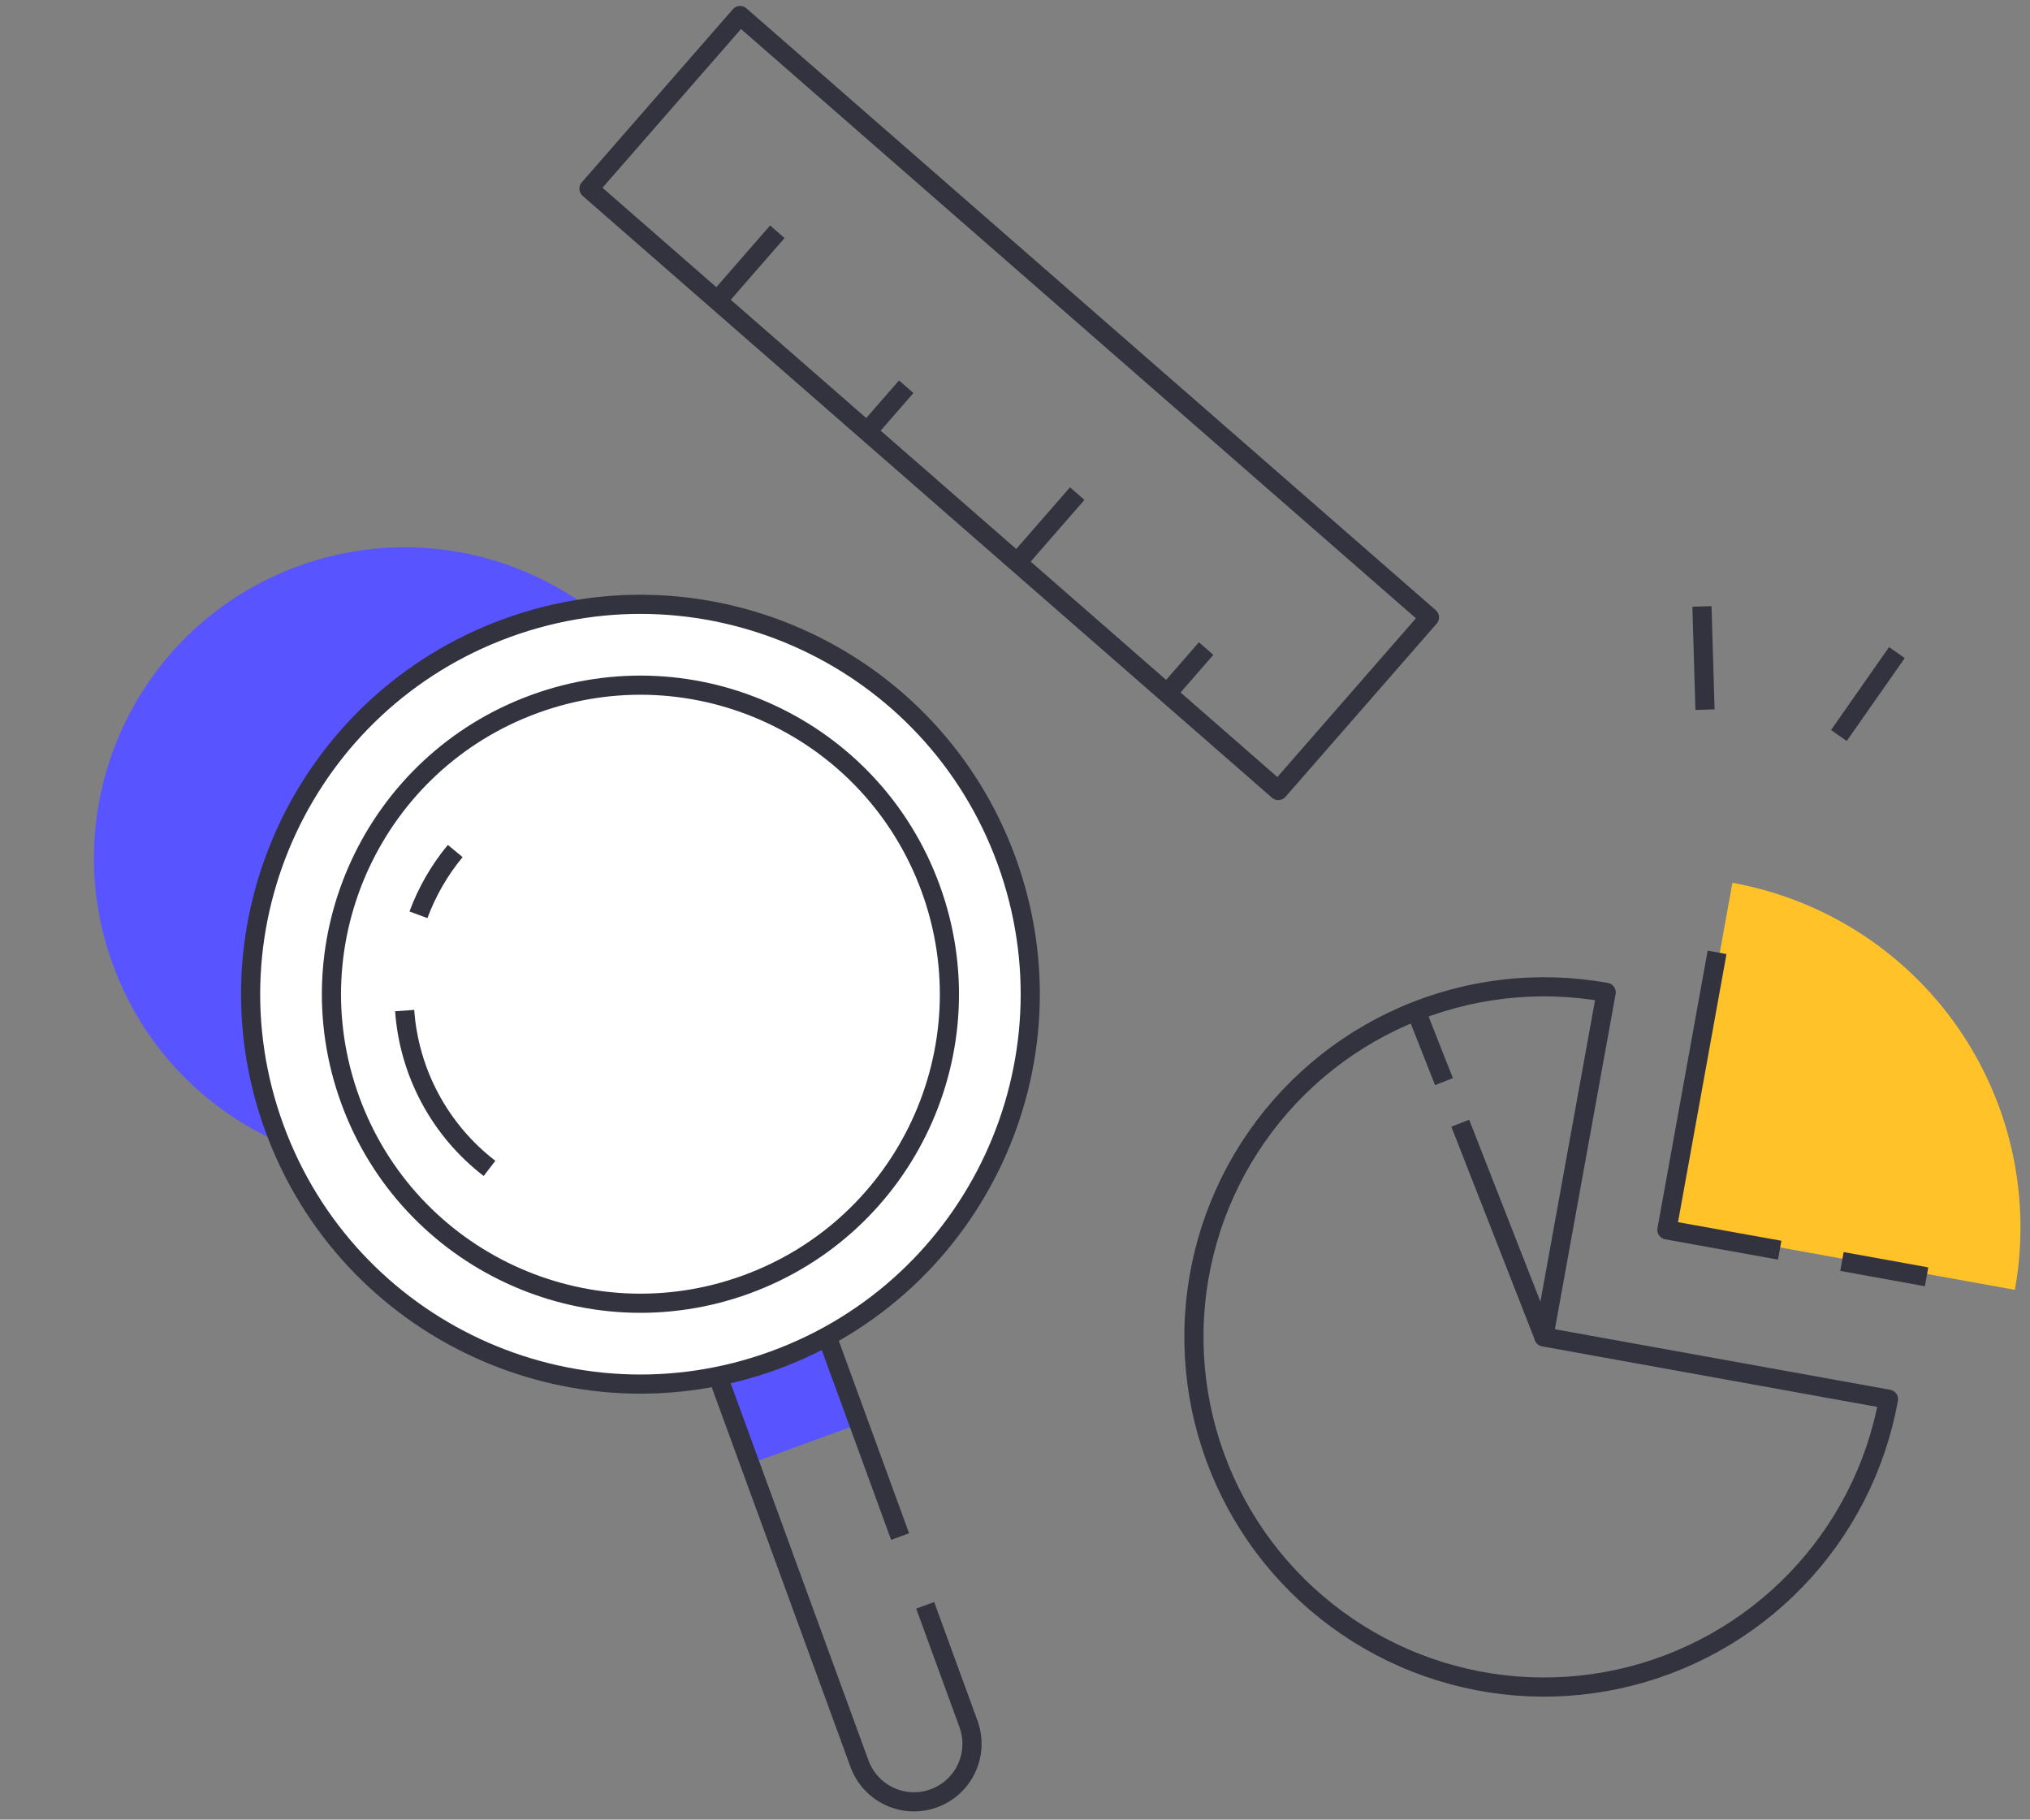 <?xml version="1.0" encoding="utf-8"?>
<svg width="106" height="95" viewBox="0 0 106 95" fill="none" xmlns="http://www.w3.org/2000/svg">
<rect x="0" y="0" width="106" height="95" fill="#808080" stroke="none"/>
<path d="M26.691 60.034C35.106 56.963 39.438 47.651 36.367 39.236C33.295 30.821 23.984 26.489 15.569 29.56C7.154 32.631 2.821 41.943 5.893 50.358C8.964 58.773 18.275 63.105 26.691 60.034Z" fill="#5854FF"/>
<path d="M83.87 51.809C80.312 51.167 76.644 51.594 73.329 53.036C70.013 54.479 67.2 56.872 65.245 59.913C63.29 62.954 62.281 66.506 62.344 70.121C62.408 73.736 63.542 77.25 65.603 80.221C67.665 83.191 70.56 85.483 73.924 86.808C77.288 88.132 80.969 88.429 84.502 87.662C88.035 86.894 91.261 85.096 93.772 82.495C96.284 79.894 97.967 76.607 98.61 73.049L80.61 69.799L83.87 51.809Z" stroke="#33333F" stroke-linejoin="round"/>
<path d="M105.21 67.34L87.21 64.09L90.46 46.09C92.825 46.515 95.082 47.403 97.103 48.701C99.124 50 100.87 51.684 102.24 53.657C103.61 55.631 104.577 57.855 105.087 60.203C105.596 62.551 105.638 64.976 105.21 67.34Z" fill="#FFC329"/>
<path d="M80.62 69.8L76.25 58.64" stroke="#33333F" stroke-linejoin="round"/>
<path d="M75.4 56.47L74.03 53" stroke="#33333F" stroke-linejoin="round"/>
<path d="M37.45 15.7L40.59 12.1" stroke="#33333F" stroke-linejoin="round"/>
<path d="M45.28 22.53L47.32 20.19" stroke="#33333F" stroke-linejoin="round"/>
<path d="M53.11 29.369L56.25 25.77" stroke="#33333F" stroke-linejoin="round"/>
<path d="M60.94 36.2L62.98 33.86" stroke="#33333F" stroke-linejoin="round"/>
<path d="M38.645 0.81L30.754 9.85L66.748 41.272L74.64 32.232L38.645 0.81Z" stroke="#33333F" stroke-linejoin="round"/>
<path d="M43.254 69.996L37.571 72.07L39.158 76.42L44.842 74.346L43.254 69.996Z" fill="#5854FF"/>
<path d="M40.418 71.022C50.976 67.169 56.411 55.486 52.558 44.929C48.705 34.371 37.022 28.936 26.464 32.789C15.906 36.642 10.471 48.324 14.325 58.882C18.178 69.44 29.86 74.875 40.418 71.022Z" fill="white" stroke="#33333F" stroke-linejoin="round"/>
<path d="M38.971 67.058C47.34 64.004 51.648 54.744 48.594 46.376C45.539 38.007 36.28 33.699 27.911 36.753C19.543 39.807 15.235 49.067 18.289 57.436C21.343 65.804 30.603 70.112 38.971 67.058Z" stroke="#33333F" stroke-linejoin="round"/>
<path d="M21.85 47.76C22.298 46.549 22.947 45.424 23.77 44.43" stroke="#33333F" stroke-linejoin="round"/>
<path d="M25.56 61C24.282 60.016 23.227 58.774 22.463 57.354C21.7 55.934 21.245 54.368 21.13 52.76" stroke="#33333F" stroke-linejoin="round"/>
<path d="M48.31 83.81L50.57 90C50.846 90.755 50.811 91.588 50.472 92.316C50.134 93.045 49.52 93.609 48.765 93.885C48.011 94.161 47.177 94.126 46.449 93.787C45.72 93.449 45.156 92.835 44.88 92.08L37.57 72.08" stroke="#33333F" stroke-linejoin="round"/>
<path d="M47 80.221L43.26 69.981" stroke="#33333F" stroke-linejoin="round"/>
<path d="M89.03 37.05L88.87 31.66" stroke="#33333F" stroke-linejoin="round"/>
<path d="M96.02 38.4L99.05 34.07" stroke="#33333F" stroke-linejoin="round"/>
<path d="M92.93 65.27L87.04 64.21L89.66 49.72" stroke="#33333F" stroke-linejoin="round"/>
<path d="M100.6 66.66L96.18 65.86" stroke="#33333F" stroke-linejoin="round"/>
</svg>
